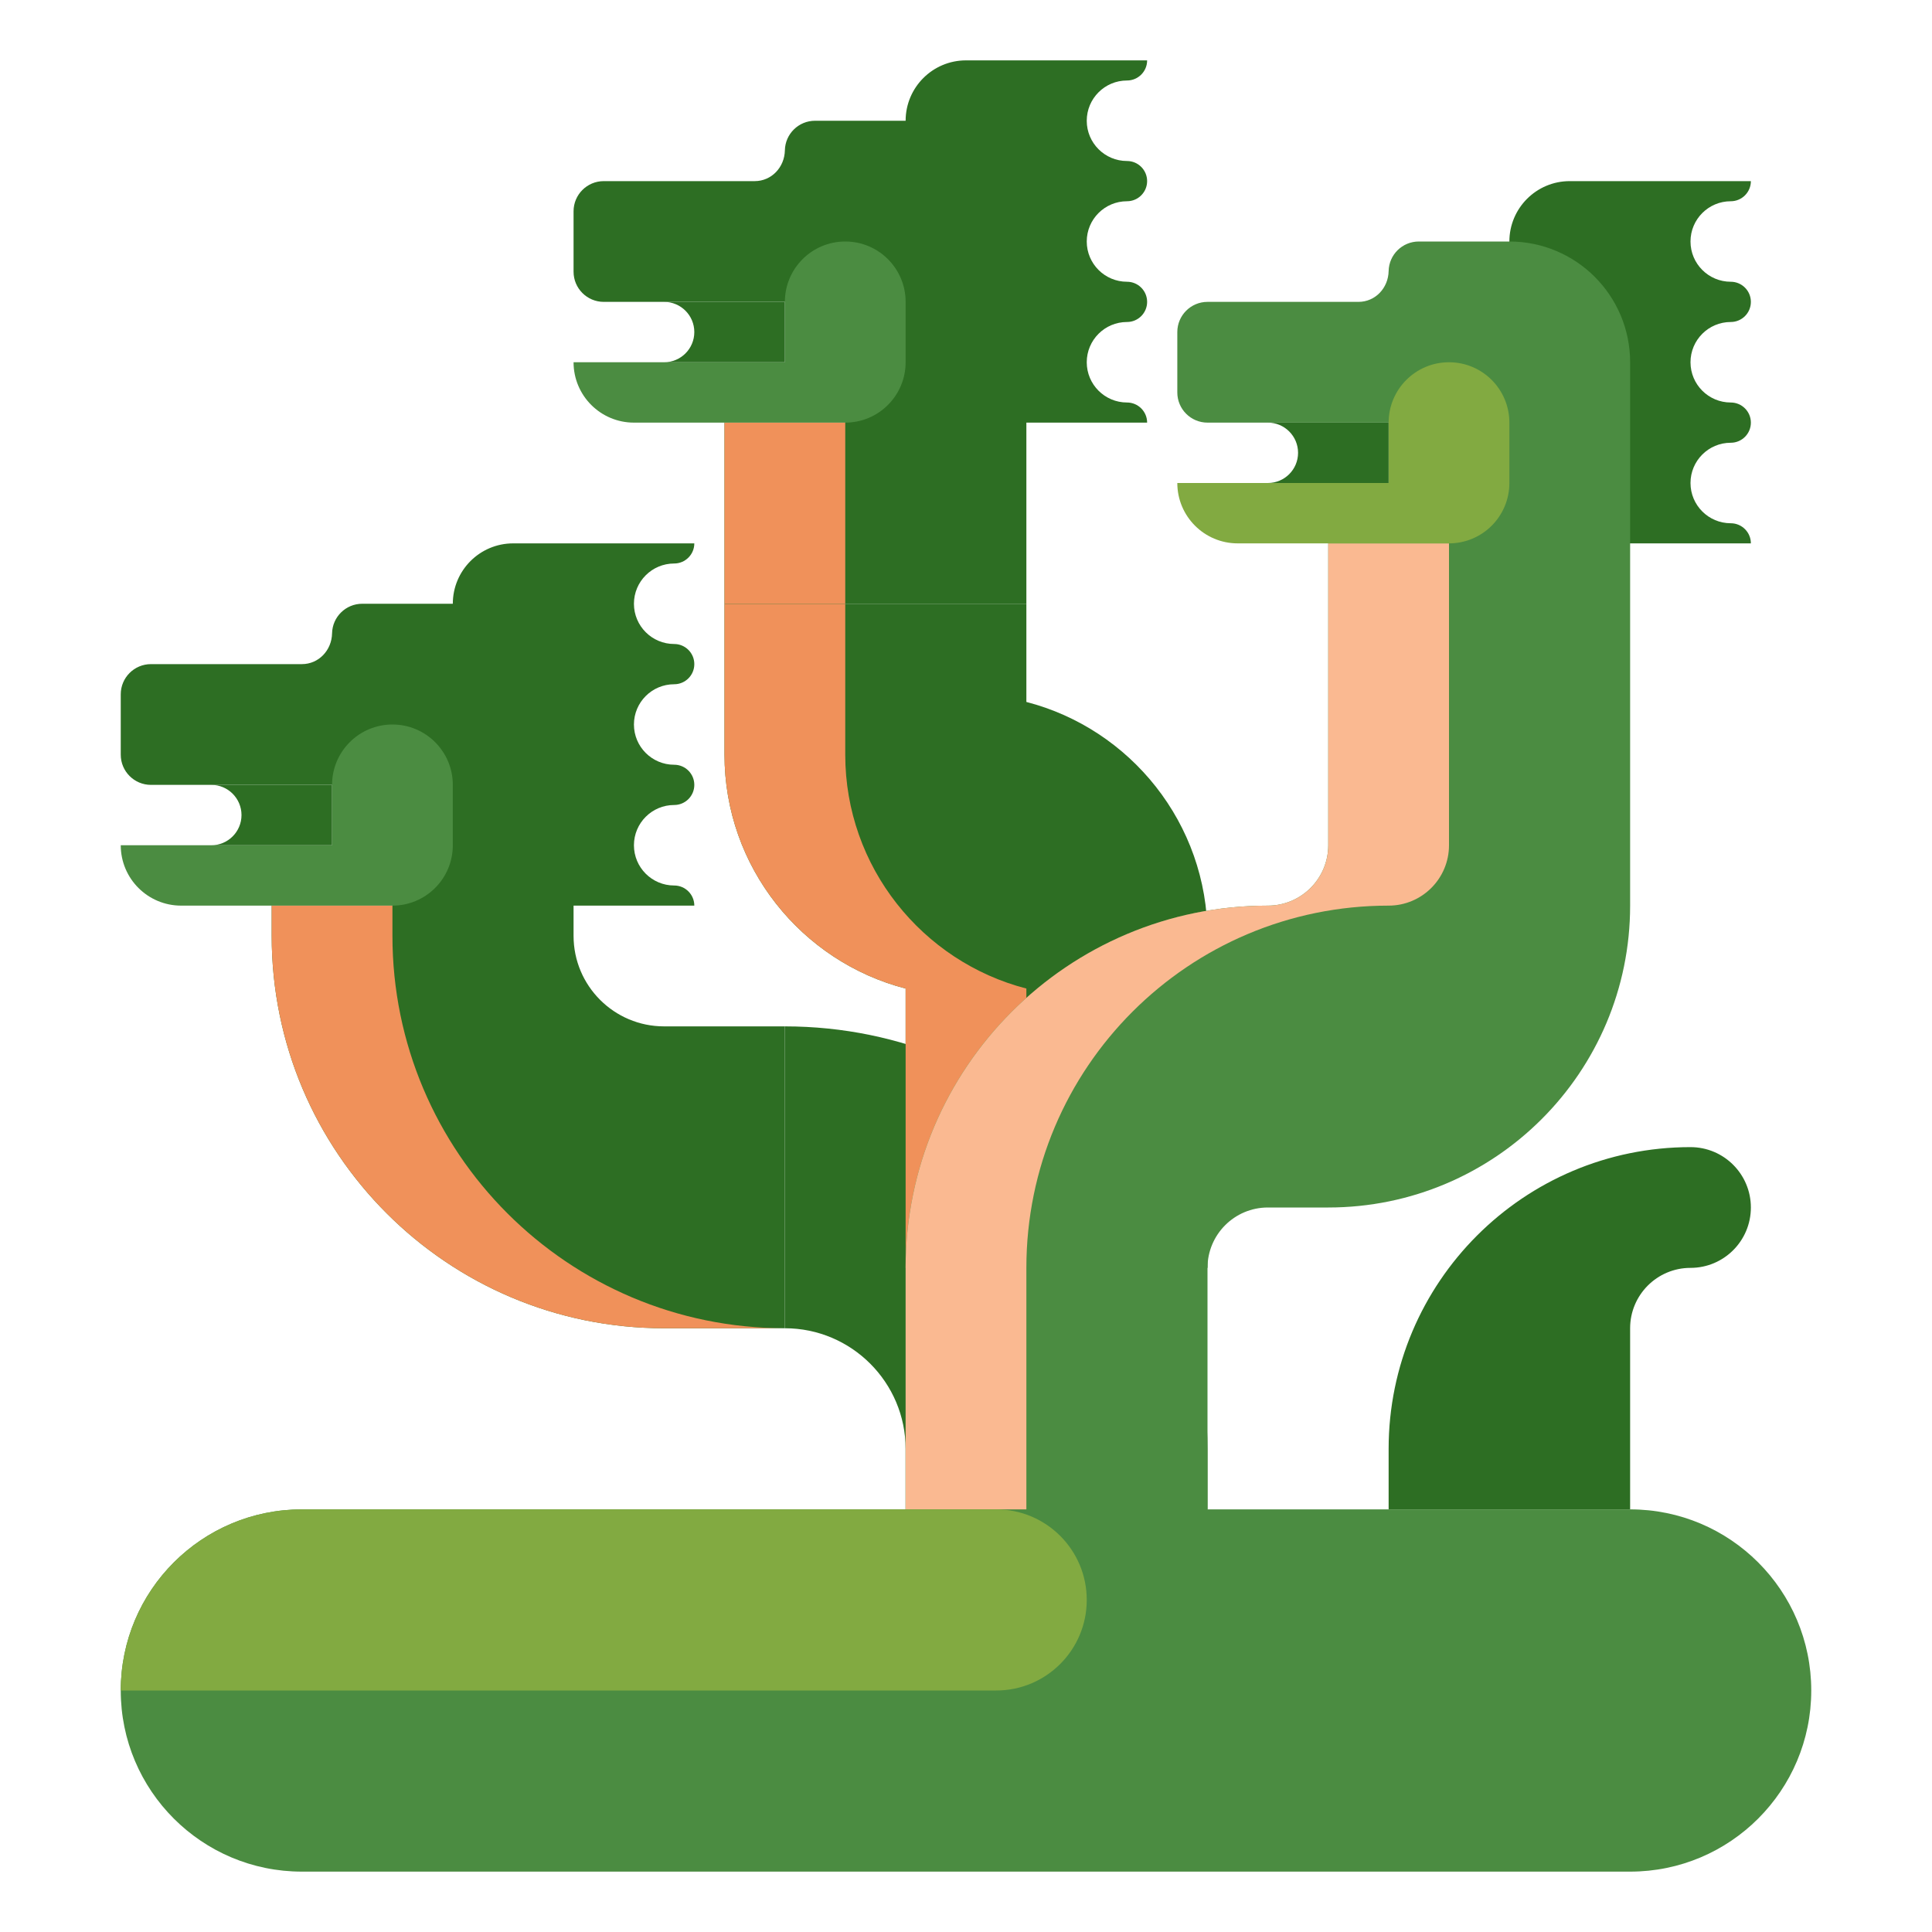 <svg id="Layer_1" height="512" viewBox="0 0 512 512" width="512" xmlns="http://www.w3.org/2000/svg"><g><g><path d="m368 384v16h64v-48c0-8.837 7.163-16 16-16 8.837 0 16-7.163 16-16 0-8.837-7.163-16-16-16-44.183 0-80 35.817-80 80z" fill="#2d6e23"/></g><g><g><path d="m120 240h64c0-2.946-2.388-5.333-5.333-5.333-5.891 0-10.667-4.776-10.667-10.667 0-5.891 4.776-10.667 10.667-10.667 2.946 0 5.333-2.388 5.333-5.333 0-2.946-2.388-5.333-5.333-5.333-5.891 0-10.667-4.776-10.667-10.667 0-5.891 4.776-10.667 10.667-10.667 2.946 0 5.333-2.388 5.333-5.333 0-2.946-2.388-5.333-5.333-5.333-5.891 0-10.667-4.776-10.667-10.667 0-5.891 4.776-10.667 10.667-10.667 2.946 0 5.333-2.388 5.333-5.333h-48c-8.837 0-16 7.163-16 16z" fill="#2d6e23"/></g><g><path d="m152 248v-56c0-17.673-14.327-32-32-32h-24c-4.364 0-7.911 3.493-7.998 7.836-.09 4.482-3.519 8.164-8.002 8.164h-40c-4.418 0-8 3.582-8 8v16c0 4.418 3.582 8 8 8h64v32h-32v8c0 57.438 46.562 104 104 104h32v-80h-32c-13.255 0-24-10.745-24-24z" fill="#2d6e23"/></g><g><path d="m72 248v-8h32v8c0 57.438 46.562 104 104 104h-32c-57.438 0-104-46.562-104-104z" fill="#f0915a"/></g><g><path d="m88 224v-16c0-8.836 7.163-16 16-16s16 7.164 16 16v16c0 8.836-7.163 16-16 16h-56c-8.837 0-16-7.164-16-16z" fill="#4b8c41"/></g><g><path d="m56 208c4.418 0 8 3.582 8 8s-3.582 8-8 8h32v-16z" fill="#2d6e23"/></g><g><path d="m320 400h-80v-16c0-17.645-14.355-32-32-32v-80c61.757 0 112 50.243 112 112z" fill="#2d6e23"/></g></g><g><g><path d="m320 336h-80v-74.024c-27.573-7.123-48-32.208-48-61.976v-40h80v26.024c27.573 7.123 48 32.208 48 61.976z" fill="#2d6e23"/></g><g><path d="m224 200v-40h-32v40c0 29.767 20.427 54.853 48 61.976v74.024h32v-74.024c-27.573-7.123-48-32.209-48-61.976z" fill="#f0915a"/></g><g><path d="m240 112h64c0-2.946-2.388-5.333-5.333-5.333-5.891 0-10.667-4.776-10.667-10.667 0-5.891 4.776-10.667 10.667-10.667 2.945 0 5.333-2.388 5.333-5.333 0-2.946-2.388-5.333-5.333-5.333-5.891 0-10.667-4.776-10.667-10.667 0-5.891 4.776-10.667 10.667-10.667 2.945 0 5.333-2.388 5.333-5.333 0-2.946-2.388-5.333-5.333-5.333-5.891 0-10.667-4.776-10.667-10.667 0-5.891 4.776-10.667 10.667-10.667 2.945 0 5.333-2.388 5.333-5.333h-48c-8.837 0-16 7.163-16 16z" fill="#2d6e23"/></g><g><path d="m272 64c0-17.673-14.327-32-32-32h-24c-4.364 0-7.911 3.493-7.998 7.836-.09 4.482-3.519 8.164-8.002 8.164h-40c-4.418 0-8 3.582-8 8v16c0 4.418 3.582 8 8 8h64v32h-32v48h80z" fill="#2d6e23"/></g><g><path d="m192 112h32v48h-32z" fill="#f0915a"/></g><g><path d="m208 96v-16c0-8.836 7.163-16 16-16s16 7.164 16 16v16c0 8.836-7.163 16-16 16h-56c-8.837 0-16-7.164-16-16z" fill="#4b8c41"/></g><g><path d="m176 80c4.418 0 8 3.582 8 8s-3.582 8-8 8h32v-16z" fill="#2d6e23"/></g></g><g><g><path d="m400 144h64c0-2.946-2.388-5.333-5.333-5.333-5.891 0-10.667-4.776-10.667-10.667 0-5.891 4.776-10.667 10.667-10.667 2.945 0 5.333-2.388 5.333-5.333 0-2.946-2.388-5.333-5.333-5.333-5.891 0-10.667-4.776-10.667-10.667 0-5.891 4.776-10.667 10.667-10.667 2.945 0 5.333-2.388 5.333-5.333 0-2.946-2.388-5.333-5.333-5.333-5.891 0-10.667-4.776-10.667-10.667 0-5.891 4.776-10.667 10.667-10.667 2.945 0 5.333-2.388 5.333-5.333h-48c-8.837 0-16 7.163-16 16z" fill="#2d6e23"/></g><g><path d="m336 240c8.837 0 16-7.163 16-16v-80h32v-32h-64c-4.418 0-8-3.582-8-8v-16c0-4.418 3.582-8 8-8h40.001c4.483 0 7.911-3.682 8.001-8.164.087-4.343 3.634-7.836 7.998-7.836h24c17.673 0 32 14.327 32 32v144c0 44.183-35.817 80-80 80h-16c-8.837 0-16 7.163-16 16v80h-80v-80c0-53.019 42.981-96 96-96z" fill="#4b8c41"/></g><g><path d="m336 240c8.837 0 16-7.164 16-16v-80h32v80c0 8.836-7.163 16-16 16-53.019 0-96 42.98-96 96v80h-32v-80c0-53.02 42.981-96 96-96z" fill="#fab991"/></g><g><path d="m368 128v-16c0-8.836 7.163-16 16-16s16 7.164 16 16v16c0 8.836-7.163 16-16 16h-56c-8.837 0-16-7.164-16-16z" fill="#82aa41"/></g><g><path d="m336 112c4.418 0 8 3.582 8 8s-3.582 8-8 8h32v-16z" fill="#2d6e23"/></g></g><g><path d="m432 496h-352c-26.51 0-48-21.49-48-48 0-26.51 21.49-48 48-48h352c26.51 0 48 21.49 48 48 0 26.51-21.49 48-48 48z" fill="#4b8c41"/></g><g><path d="m32 448h232c13.255 0 24-10.745 24-24 0-13.255-10.745-24-24-24h-184c-26.51 0-48 21.49-48 48z" fill="#82aa41"/></g></g></svg>